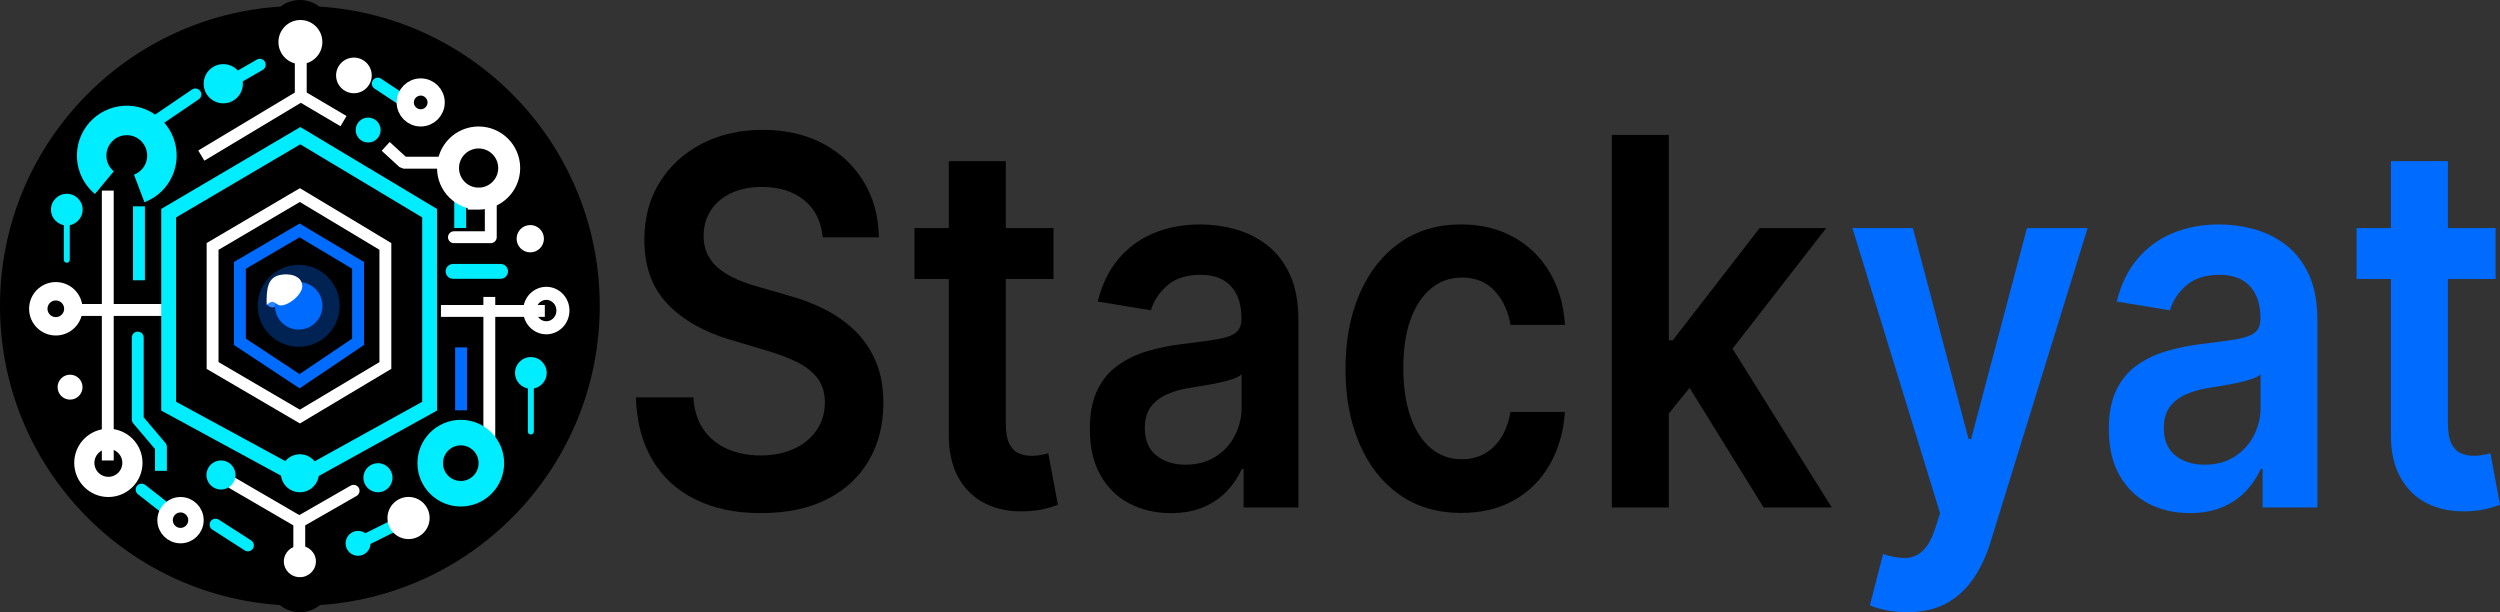 <?xml version="1.0" encoding="UTF-8"?>
<svg id="Layer_1" data-name="Layer 1" xmlns="http://www.w3.org/2000/svg" viewBox="0 0 15138.13 3707.09">
  <rect x="0" y="0" width="15138.13" height="3707.09" fill="#333333" stroke="none"/>
  <defs>
    <style>
      .cls-1, .cls-2, .cls-3, .cls-4, .cls-5, .cls-6, .cls-7, .cls-8, .cls-9, .cls-10, .cls-11, .cls-12, .cls-13, .cls-14, .cls-15 {
        fill: none;
      }

      .cls-1, .cls-3, .cls-16, .cls-9, .cls-13 {
        stroke: #00edff;
      }

      .cls-1, .cls-9 {
        stroke-width: 89.89px;
      }

      .cls-2 {
        stroke-width: 93.49px;
      }

      .cls-2, .cls-5, .cls-6, .cls-7, .cls-8, .cls-10, .cls-11, .cls-12, .cls-14, .cls-15 {
        stroke: #fff;
      }

      .cls-3, .cls-4, .cls-10, .cls-11, .cls-13, .cls-14, .cls-15 {
        stroke-width: 71.91px;
      }

      .cls-3, .cls-9, .cls-11 {
        stroke-linecap: round;
      }

      .cls-4 {
        stroke: #006cff;
      }

      .cls-5 {
        stroke-width: 79.1px;
      }

      .cls-6 {
        stroke-width: 104.27px;
      }

      .cls-17 {
        fill: #006cff;
      }

      .cls-18 {
        fill: #fff;
      }

      .cls-16 {
        stroke-width: 154.61px;
      }

      .cls-7 {
        stroke-width: 122.25px;
      }

      .cls-8 {
        stroke-width: 111.46px;
      }

      .cls-19 {
        fill: rgba(0, 108, 255, .33);
      }

      .cls-10 {
        stroke-linejoin: bevel;
      }

      .cls-20 {
        fill: #00edff;
      }

      .cls-11, .cls-15 {
        stroke-linejoin: round;
      }

      .cls-21 {
        fill: #4191ff;
      }

      .cls-22 {
        fill-rule: evenodd;
      }

      .cls-12 {
        stroke-width: 133.04px;
      }
    </style>
  </defs>
  <g>
    <path class="cls-22" d="M3631.57,1851.75c0-963.57-750.57-1751.84-1698.91-1812.08-68.94-52.89-164.81-52.89-233.75,0C750.55,99.91,0,888.18,0,1851.75s748,1749.12,1694,1811.77c70.8,58.09,172.77,58.09,243.57,0,946.05-62.65,1694-849.86,1694-1811.77Z"/>
    <path class="cls-21" d="M1682.75,1844.56c-26,22.87-41,21.89-68.32,0l19.78-34.16h30.56l17.98,34.16Z"/>
    <path class="cls-20" d="M386.53,1573.09c0,9.94,8.06,18,18,18s18-8.06,18-18h-36ZM308.62,1269.26c0,52.96,42.92,95.89,95.88,95.9s95.89-42.92,95.9-95.88c0-52.96-42.92-95.89-95.88-95.9h0c-52.96,0-95.89,42.92-95.9,95.88ZM422.48,1573.09v-303.83h-36v303.83h36Z"/>
    <circle class="cls-19" cx="1808.6" cy="1851.75" r="248.1"/>
    <path class="cls-15" d="M2670,1882.85h292.93M3299,1882.85h-336.07M2962.93,1882.85v-84.73M2962.93,1882.85v795.27"/>
    <path class="cls-4" d="M2792,2103.45v381.13"/>
    <path class="cls-20" d="M3196.51,2612.23c-.52,9.93,7.1,18.4,17.03,18.92,9.93.52,18.4-7.1,18.92-17.02h0v-1.9h-35.95ZM3118.6,2258.06c0,52.96,42.92,95.89,95.88,95.9s95.89-42.92,95.9-95.88c0-52.96-42.92-95.89-95.88-95.9h0c-52.95-.01-95.89,42.91-95.9,95.86v.02ZM3232.46,2612.23v-354.17h-35.95v354.17h35.95Z"/>
    <path class="cls-14" d="M2333.56,1492.19l-517.77-311-528.56,311v720.92l528.56,309.23,517.77-309.23v-720.92Z"/>
    <path class="cls-14" d="M1821.18,296.65v284.05M1821.18,580.7l-602.27,361.36M1821.18,580.7l258.89,152.82"/>
    <path class="cls-10" d="M2666.15,985.21h-222.93l-107.87-98.88"/>
    <path class="cls-4" d="M2168.16,1606.9l-354.08-211.79-361.45,211.79v462.77l361.45,238.73,354.08-238.73v-462.77Z"/>
    <path class="cls-18" d="M2971.78,1436.46v36c19.88,0,36-16.12,36-36h-36ZM2747.05,1400.46c-19.86.94-35.2,17.8-34.26,37.66.88,18.55,15.71,33.39,34.26,34.26v-71.92ZM2935.82,1222.46v213.94h71.92v-213.88l-71.92-.06ZM2971.82,1400.46h-224.77v71.92h224.73l.04-71.92Z"/>
    <path class="cls-13" d="M2786.6,1380.73v-176.19"/>
    <path class="cls-9" d="M2743.46,1643.21h287.65"/>
    <circle class="cls-18" cx="3210.89" cy="1445.45" r="82.7"/>
    <path class="cls-5" d="M3408.65,1880.52c0,58.54-46,104.27-100.68,104.27s-100.68-45.73-100.68-104.27,46-104.27,100.68-104.27,100.68,45.76,100.68,104.27Z"/>
    <path class="cls-11" d="M1407.68,2925.01l404.51,235.51M1812.19,3160.52l329-188.77M1812.19,3160.52v275.06"/>
    <path class="cls-3" d="M1305.21,3176.74l196,125.85"/>
    <path class="cls-20" d="M870.14,2042.32c-.99-19.86-17.9-35.15-37.75-34.16-18.47.92-33.23,15.69-34.16,34.16h71.91ZM834.14,2540.32h-35.91c0,8.52,3.02,16.76,8.53,23.26l27.38-23.26ZM974.37,2705.72h36c0-8.51-3.03-16.75-8.53-23.25l-27.47,23.25ZM798.23,2042.32v498h71.91v-498h-71.91ZM806.76,2563.57l140.24,165.44,54.85-46.51-140.23-165.4-54.86,46.47ZM938.46,2705.71v145.63h71.91v-145.63h-71.91Z"/>
    <path class="cls-15" d="M652.6,1154.2v722.72M652.6,2788.41v-911.49M465.6,1876.92h187M652.6,1876.92h365"/>
    <path class="cls-13" d="M841.38,1697.14v-447.75"/>
    <path class="cls-20" d="M874.57,1224.52c156-59,234.6-233.34,175.56-389.34s-233.34-234.59-389.34-175.56-234.59,233.39-175.56,389.39c18.54,48.94,49.47,92.23,89.77,125.62l113.87-137.46c-52.54-43.52-59.85-121.38-16.33-173.92,43.52-52.54,121.38-59.85,173.92-16.33s59.85,121.38,16.33,173.92c-13.66,16.49-31.36,29.14-51.38,36.72l63.16,166.96Z"/>
    <path class="cls-3" d="M952.84,728.12l230.16-156.41"/>
    <circle class="cls-20" cx="1351.95" cy="506.99" r="118.66"/>
    <path class="cls-3" d="M1458,458.45l115.06-66.52"/>
    <path class="cls-20" d="M2308.48,477.01c-16.17-11.56-38.66-7.82-50.22,8.35-11.56,16.17-7.82,38.66,8.35,50.22.11.08.21.15.32.23.59.42,1.19.82,1.81,1.2l39.74-60ZM2268.74,537.01l165.4,109.67,39.74-59.94-165.4-109.73-39.74,60Z"/>
    <circle class="cls-6" cx="2547.5" cy="620.25" r="93.49"/>
    <circle class="cls-18" cx="2142.99" cy="456.65" r="107.87" transform="translate(304.76 1649.07) rotate(-45)"/>
    <ellipse class="cls-18" cx="1819" cy="254.62" rx="133" ry="133.5"/>
    <circle class="cls-20" cx="2229.28" cy="787.45" r="75.51"/>
    <circle class="cls-18" cx="424.28" cy="2344.35" r="75.51"/>
    <circle class="cls-7" cx="656.2" cy="2802.8" r="145.62"/>
    <circle class="cls-8" cx="337.99" cy="1869.73" r="106.07"/>
    <path class="cls-13" d="M2220.29,3264.83l224.71-111.46"/>
    <circle class="cls-20" cx="2288.61" cy="2892.69" r="88.09"/>
    <circle class="cls-20" cx="1338.09" cy="2876.18" r="88.09"/>
    <circle class="cls-20" cx="2168.16" cy="3290" r="75.51"/>
    <circle class="cls-20" cx="1815.79" cy="2865.72" r="115.06"/>
    <ellipse class="cls-18" cx="1815.79" cy="3399.67" rx="97.08" ry="95.28"/>
    <circle class="cls-17" cx="1808.6" cy="1851.75" r="143.82"/>
    <path class="cls-3" d="M990.59,3068.87l-133-104.27"/>
    <circle class="cls-16" cx="2790.2" cy="2804.59" r="185.17"/>
    <path class="cls-12" d="M2898.07,1202.74c-102.27,0-185.18-82.9-185.18-185.17s82.91-185.17,185.18-185.17,185.21,82.82,185.25,185.09c.04,102.27-82.81,185.2-185.08,185.25h-.17Z"/>
    <circle class="cls-18" cx="2473.82" cy="3136.67" r="127.64"/>
    <circle class="cls-2" cx="1093.07" cy="3149.77" r="93.49"/>
    <path class="cls-18" d="M1614.61,1844.79c32-20.55,31.16-25.17,68.32,0s151-53.93,147.42-115.06-77.72-76.92-134.84-64.72c-75.29,16.09-82.45,83.22-80.9,179.78Z"/>
    <path class="cls-1" d="M2601.43,1290.84l-783.08-469.23-797.19,469.23v1168.57l797.19,433.28,783.08-433.28v-1168.57Z"/>
  </g>
  <g>
    <path d="M4981.81,1437.2c-8.91-96.2-46.25-171.1-112.01-224.7-65.76-53.6-151.07-80.4-255.93-80.4-73.72,0-136.96,12.87-189.7,38.62-52.74,25.75-93.06,60.6-120.95,104.55-27.95,44.05-42.25,94.35-42.9,150.9,0,47,9.38,87.75,28.14,122.26,18.74,34.52,44.95,64.44,76.71,87.56,33.3,24.37,69.48,44.52,107.73,60.01,38.85,15.98,78.64,29.59,119.14,40.76l183.02,52.88c73.48,19.72,144.84,46.65,213.02,80.4,67.37,33.13,129.39,76.2,183.97,127.75,54.33,51.4,97.38,113.44,129.15,186.14,31.77,72.69,47.67,157.86,47.68,255.51,0,132.15-29.24,248.35-87.71,348.59-58.47,100.24-142.83,178.48-253.07,234.71-110.3,56.11-243.63,84.17-399.96,84.17s-283.6-27.17-395.15-81.5c-111.55-54.33-198.6-133.64-261.15-237.92-62.61-104.24-96.45-231.27-101.52-381.07h347.91c5.09,78.59,26.06,143.96,62.9,196.09,36.26,51.67,86.3,92.13,144.42,116.76,59.42,25.75,125.98,38.62,199.68,38.62s144.41-13.41,202.57-40.23c58.15-26.82,103.71-64.26,136.67-112.34,33-48.07,49.83-104.42,50.51-169.05-.65-58.73-15.59-107.37-44.8-145.94-29.22-38.56-70.05-70.88-122.5-96.95-52.41-26.05-113.56-49.36-183.46-69.94l-222.14-66.08c-160.77-47.71-287.71-120.23-380.8-217.54-93.09-97.31-139.64-226.72-139.64-388.23,0-132.88,31.29-249.27,93.89-349.16,62.59-99.89,147.91-177.54,255.95-232.96,107.99-55.46,230.3-83.19,366.95-83.19,138.53,0,260.06,27.73,364.61,83.19,104.54,55.46,186.67,132.19,246.39,230.2,59.72,98.04,90.54,210.58,92.46,337.6l-340.07-.12Z"/>
    <path d="M6379.15,1381.01v308.39h-841.67v-308.39h841.67ZM5745.28,975.7h345.06v1588.23c0,53.6,7.15,94.53,21.45,122.79,14.3,28.26,33.21,47.55,56.72,57.85,24.7,10.52,51.32,15.77,78.17,15.42,19.99.15,39.95-1.7,59.57-5.53,18.1-3.64,31.92-6.94,41.45-9.89l58.14,311.96c-25.71,9.62-51.96,17.71-78.61,24.24-34.01,8.79-75.47,13.93-124.4,15.42-86.44,2.91-164.28-12.33-233.52-45.72-69.24-33.39-124.06-85.35-164.45-155.86-40.35-70.47-60.2-158.61-59.57-264.42V975.7Z"/>
    <path d="M7089.23,3106.92c-92.8,0-176.19-19.27-250.19-57.82-74-38.54-132.43-95.64-175.29-171.28-42.9-75.6-64.35-168.85-64.35-279.75,0-95.43,15.25-174.36,45.75-236.79,30.5-62.43,72.1-112.36,124.78-149.8,54.39-38.23,114.79-67.08,178.71-85.36,67.53-19.69,136.54-33.87,206.37-42.4,85.8-10.28,155.38-19.65,208.74-28.11,53.36-8.46,92.28-21.67,116.76-39.63,24.48-17.96,36.72-46.05,36.72-84.26v-6.63c0-82.95-21.29-147.2-63.88-192.73-42.59-45.54-103.91-68.31-183.97-68.33-84.54,0-151.41,21.3-200.63,63.91-49.22,42.6-82.43,92.89-99.62,150.87l-322.18-52.85c25.39-102.8,67.33-188.89,125.82-258.27,57.69-68.83,131.31-122.53,214.48-156.43,84.5-34.86,177.91-52.29,280.23-52.29,71.18.09,142.02,9.71,210.65,28.61,69.31,18.83,134.36,50.81,191.6,94.18,57.82,43.71,104.36,103.01,139.64,177.88,35.28,74.87,52.9,168.49,52.88,280.85v1132.26h-331.69v-232.39h-11.44c-21.94,48.43-51.74,92.9-88.18,131.62-37.81,40.76-85.15,73.44-142.02,98.04-56.86,24.6-123.44,36.9-199.71,36.9ZM7178.84,2813.95c69.32,0,129.38-15.96,180.16-47.89,49.98-31.03,90.65-74.99,117.71-127.22,27.81-53.36,42.1-112.74,41.59-172.91v-199.36c-10.81,10.28-29.09,19.82-54.82,28.61-28.21,9.51-56.99,17.24-86.16,23.14-31.69,6.6-63.14,12.47-94.36,17.62-31.21,5.15-58.22,9.56-81.02,13.22-51.5,8.08-97.57,21.3-138.21,39.66-40.64,18.36-72.73,43.87-96.26,76.53-23.53,32.68-35.29,74.72-35.27,126.12,0,73.42,23.19,128.88,69.58,166.38,46.39,37.49,105.4,56.19,177.04,56.09Z"/>
    <path d="M8848.92,3105.82c-146.17,0-271.52-37.08-376.04-111.24-104.52-74.16-184.91-176.78-241.16-307.86-56.25-131.04-84.37-282.12-84.35-453.23,0-171.81,28.59-323.62,85.77-455.43,57.18-131.82,138.04-234.61,242.59-308.39,104.52-73.8,228.31-110.69,371.38-110.67,118.84,0,224.18,25.15,316,75.43,91.82,50.29,165.06,121.15,219.71,212.58,54.65,91.43,85.78,198.08,93.41,319.95h-329.79c-13.35-81.49-44.96-149.59-94.84-204.32-49.87-54.73-116.44-82.08-199.71-82.06-70.53,0-132.49,21.85-185.87,65.54-53.38,43.69-94.85,106.29-124.4,187.8-29.55,81.49-44.33,179.14-44.33,292.97s14.62,214.22,43.85,296.84c29.23,82.61,70.38,146.13,123.45,190.53,53.02,44.45,115.42,66.66,187.18,66.64,50.83,0,96.38-11.2,136.67-33.6,40.29-22.4,74.12-54.89,101.49-97.45,27.33-42.6,46.08-94.38,56.24-155.33h329.79c-8.26,119.69-38.76,225.66-91.51,317.9-52.75,92.24-124.56,164.2-215.43,215.88-90.84,51.68-197.53,77.51-320.1,77.51Z"/>
    <path d="M9760.05,3072.78V817.08h345.06v2255.7h-345.06ZM10074.59,2541.92l-.95-481.31h55.29l526.14-679.57h403.2l-647.21,832.66h-71.48l-264.99,328.21ZM10679.08,3072.78l-476.61-769.89,232.57-280.85,656.6,1050.74h-412.56Z"/>
    <path class="cls-17" d="M11547.48,3707.07c-43.69.32-87.29-3.92-130.1-12.66-39.73-8.44-71.36-18.16-94.87-29.18l80.22-310.62c50.21,16.9,95.02,24.98,134.41,24.24,39.4-.73,74.19-14.87,104.37-42.4,30.19-27.55,55.77-73.27,76.74-137.14l29.53-91.42-530.95-1726.89h366.03l337.42,1277.55h15.27l338.37-1277.55h366.98l-586.25,1896.62c-27.33,89.59-63.56,166.51-108.68,230.76-45.12,64.25-100.24,113.44-165.37,147.57-65.2,34.17-142.92,51.2-233.14,51.1Z"/>
    <path class="cls-17" d="M13259.43,3106.92c-92.78,0-176.18-19.27-250.22-57.82-74.04-38.54-132.47-95.64-175.29-171.28-42.9-75.6-64.35-168.85-64.35-279.75,0-95.43,15.25-174.36,45.75-236.79,30.5-62.43,72.1-112.36,124.78-149.8,54.39-38.24,114.81-67.09,178.74-85.36,67.52-19.69,136.53-33.87,206.34-42.4,85.8-10.28,155.39-19.65,208.78-28.11,53.38-8.46,92.3-21.67,116.76-39.63,24.46-17.96,36.69-46.05,36.69-84.26v-6.63c0-82.95-21.29-147.2-63.88-192.73-42.59-45.54-103.91-68.31-183.97-68.33-84.54,0-151.41,21.3-200.63,63.91-49.22,42.6-82.43,92.89-99.62,150.87l-322.18-52.85c25.43-102.8,67.37-188.89,125.82-258.27,57.69-68.83,131.31-122.53,214.48-156.43,84.5-34.86,177.91-52.29,280.23-52.29,71.18.09,142.02,9.71,210.65,28.61,69.32,18.81,134.37,50.79,191.6,94.18,57.82,43.71,104.36,103.01,139.64,177.88,35.28,74.87,52.91,168.49,52.91,280.85v1132.26h-331.84v-232.39h-11.44c-21.93,48.44-51.73,92.91-88.18,131.62-37.79,40.76-85.13,73.44-142.02,98.04-56.88,24.6-123.41,36.9-199.56,36.9ZM13349.03,2813.95c69.32,0,129.37-15.96,180.13-47.89,49.98-31.03,90.65-74.99,117.71-127.22,27.81-53.36,42.1-112.74,41.59-172.91v-199.36c-10.81,10.28-29.09,19.82-54.82,28.61-28.21,9.5-56.99,17.23-86.16,23.14-31.79,6.6-63.25,12.47-94.39,17.62-31.14,5.15-58.14,9.56-81.02,13.22-51.5,8.08-97.57,21.3-138.21,39.66-40.64,18.36-72.73,43.87-96.26,76.53-23.49,32.68-35.25,74.72-35.27,126.12,0,73.42,23.19,128.88,69.58,166.38,46.39,37.49,105.42,56.19,177.1,56.09Z"/>
    <path class="cls-17" d="M15111.45,1381.01v308.39h-841.67v-308.39h841.67ZM14477.58,975.7h345.06v1588.23c0,53.6,7.15,94.53,21.45,122.79,14.3,28.26,33.25,47.51,56.84,57.73,24.69,10.52,51.3,15.77,78.14,15.42,20,.15,39.97-1.7,59.6-5.53,18.1-3.66,31.97-6.96,41.59-9.89l57.88,311.96c-25.72,9.62-51.98,17.71-78.64,24.24-33.99,8.79-75.44,13.93-124.37,15.42-86.44,2.91-164.29-12.33-233.55-45.72-69.27-33.39-124.07-85.35-164.42-155.86-40.35-70.47-60.2-158.61-59.57-264.42V975.7Z"/>
  </g>
</svg>